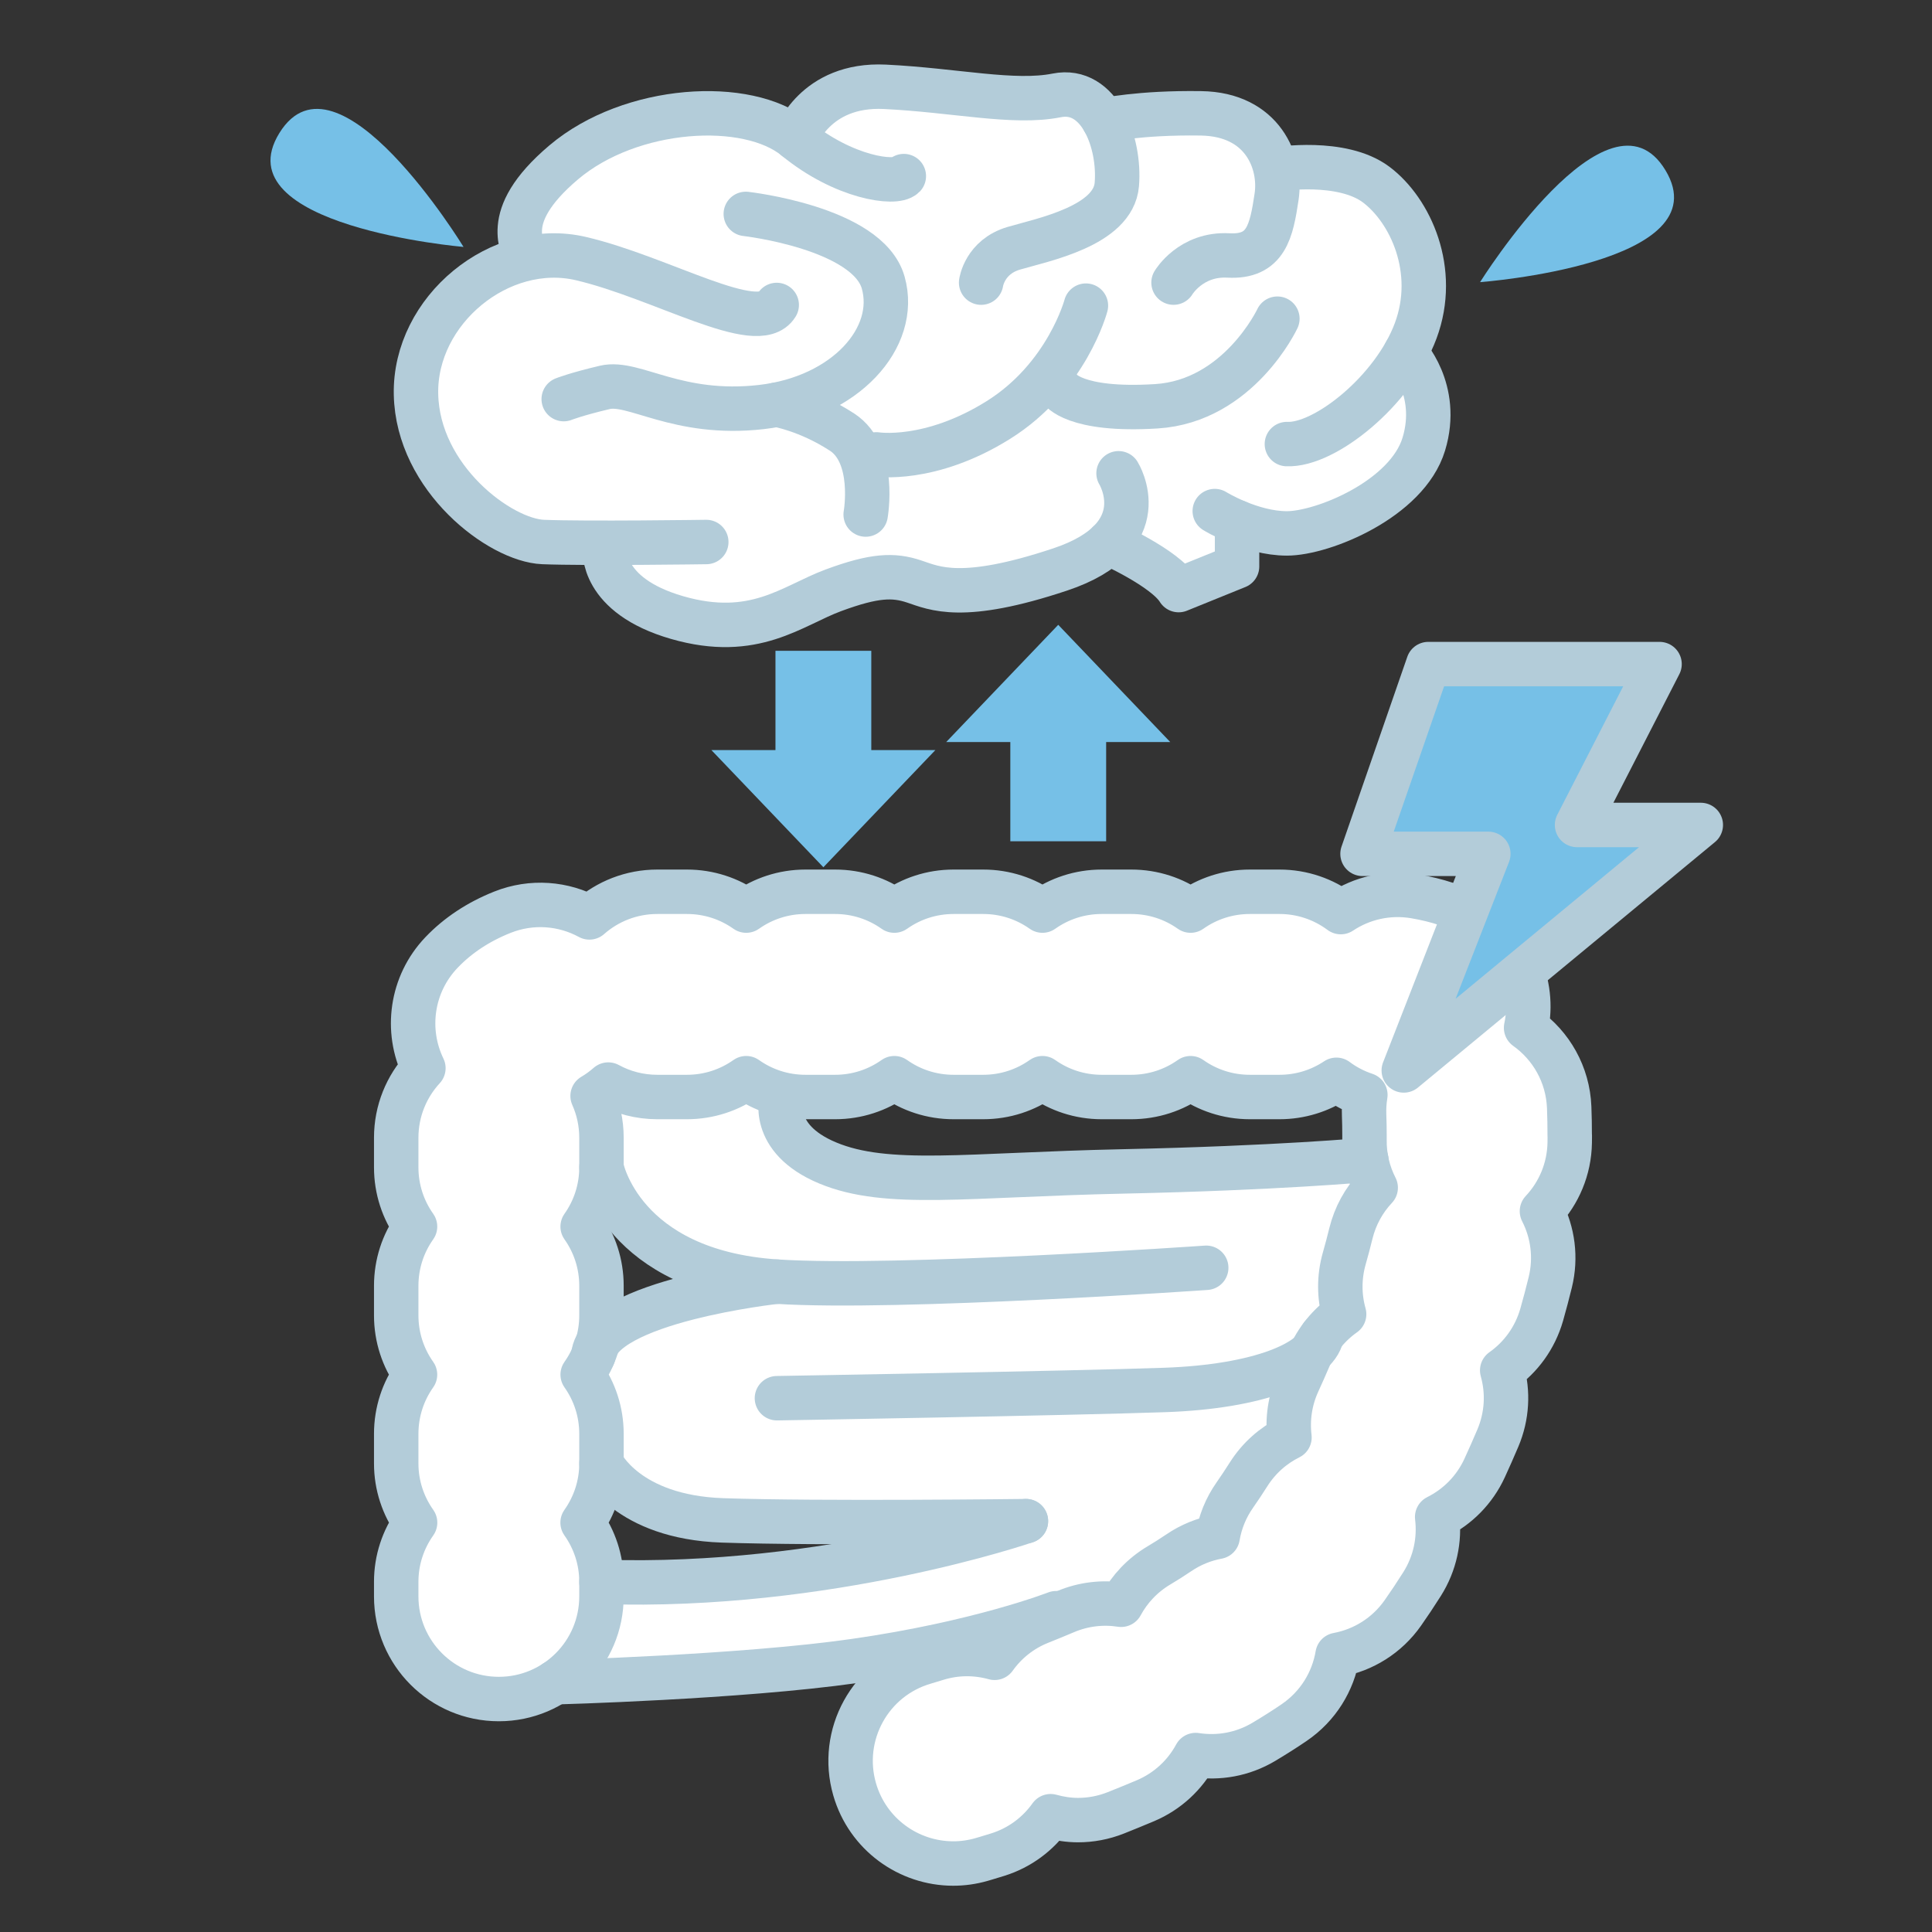 <?xml version="1.0" encoding="UTF-8"?><svg id="a" xmlns="http://www.w3.org/2000/svg" viewBox="0 0 100 100"><rect x="0" y="0" width="100" height="100" fill="#333333" stroke="none"/><path d="M81.248,58.788c0-.521-.009-1.01-.027-1.47-.067-1.71-.936-3.199-2.231-4.12.483-2.259-.558-4.655-2.698-5.796-.908-.484-1.91-.814-3.063-1.009-1.386-.233-2.744.093-3.83.817-.886-.66-1.984-1.052-3.173-1.052h-1.535c-1.143,0-2.201.361-3.067.974-.866-.614-1.924-.974-3.067-.974h-1.533c-1.143,0-2.2.361-3.066.974-.867-.614-1.924-.974-3.067-.974h-1.534c-1.142,0-2.199.36-3.066.974-.866-.614-1.924-.974-3.066-.974h-1.534c-1.143,0-2.201.361-3.067.974-.867-.614-1.925-.974-3.068-.974h-1.535c-1.346,0-2.576.501-3.513,1.327-1.338-.728-2.98-.875-4.504-.268-1.246.496-2.306,1.198-3.152,2.084-1.575,1.65-1.877,4.049-.937,5.987-.873.947-1.407,2.211-1.407,3.601v1.532c0,1.142.36,2.199.974,3.066-.614.866-.974,1.924-.974,3.066v1.532c0,1.141.36,2.199.973,3.065-.613.866-.973,1.924-.973,3.065v1.533c0,1.142.364,2.197.977,3.063-.613.866-.977,1.921-.977,3.063v.756c0,2.934,2.378,5.312,5.312,5.312s5.312-2.378,5.312-5.312v-.756c0-1.142-.364-2.197-.977-3.063.613-.866.977-1.921.977-3.063v-1.533c0-1.141-.36-2.199-.973-3.065.613-.866.973-1.924.973-3.065v-1.532c0-1.142-.36-2.199-.974-3.066.614-.866.974-1.924.974-3.066v-1.532c0-.771-.164-1.503-.459-2.164.292-.172.562-.369.811-.588.754.411,1.618.644,2.537.644h1.535c1.143,0,2.201-.361,3.068-.974.866.614,1.924.974,3.067.974h1.534c1.142,0,2.199-.36,3.066-.974.866.614,1.924.974,3.066.974h1.534c1.143,0,2.2-.361,3.067-.974.866.614,1.924.974,3.066.974h1.533c1.143,0,2.201-.361,3.067-.974.866.614,1.924.974,3.067.974h1.535c1.089,0,2.102-.328,2.946-.891.446.333.951.6,1.499.781-.056.345-.079.701-.064,1.064.013.328.019.678.019,1.051v.183c-.016.903.195,1.756.58,2.507-.607.645-1.06,1.452-1.286,2.374-.104.425-.217.854-.34,1.283-.279.98-.265,1.976-.008,2.89-.781.551-1.423,1.319-1.824,2.263-.181.425-.367.845-.557,1.258-.426.927-.562,1.913-.448,2.857-.84.417-1.579,1.063-2.118,1.913-.236.372-.472.728-.709,1.067-.47.668-.763,1.409-.89,2.164-.704.13-1.392.405-2.022.834-.325.221-.667.437-1.021.648-.854.509-1.514,1.22-1.954,2.035-.943-.146-1.94-.041-2.884.359-.443.188-.881.368-1.309.538-.984.391-1.783,1.046-2.355,1.849-.952-.265-1.986-.272-2.999.044-.374.116-.596.182-.619.188-2.817.814-4.439,3.756-3.627,6.574.671,2.327,2.796,3.841,5.104,3.841.486,0,.981-.067,1.472-.209,0,0,.299-.086.828-.25,1.152-.359,2.09-1.077,2.74-1.99.46.128.936.202,1.42.202.654,0,1.318-.122,1.962-.378.499-.199,1.01-.408,1.526-.625,1.155-.49,2.048-1.34,2.601-2.364,1.178.182,2.427-.027,3.531-.686.55-.328,1.077-.662,1.565-.995,1.244-.847,2.015-2.13,2.248-3.505,1.32-.245,2.549-.986,3.381-2.173.331-.471.66-.966.988-1.484.682-1.077.929-2.305.786-3.479,1.048-.522,1.93-1.39,2.457-2.535.233-.508.461-1.023.682-1.544.491-1.155.542-2.387.227-3.509.956-.674,1.697-1.668,2.044-2.88.16-.562.308-1.122.444-1.679.316-1.29.13-2.585-.431-3.681.872-.929,1.415-2.173,1.438-3.548l.003-.356Z" fill="#fff"/><path d="M64.606,28.785l-.576-1.758s5.418,1.069,7.927-1.637,1.971-3.741,1.97-4.236-1.187-2.889-1.187-2.889c0,0,3.119-4.081-.144-7.192s-6.48-2.312-6.48-2.312c0,0-.246-2.705-3.242-2.833s-5.746.304-5.746.304c0,0-1.343-2.173-4.027-1.747s-4.295-.209-7.742-.055-4.179,1.438-4.179,1.438c0,0-7.863-.473-10.049.607s-4.638,4.853-4.088,6.749c0,0-5.499,1.131-5.514,7.93s9.176,6.939,9.176,6.939c0,0-.194,4.379,6.114,4.213s5.511-3.316,9.962-2.349,10.346-1.646,10.346-1.646l3.879,2.233,3.599-1.758Z" fill="#fff"/><path d="M53.101,84.027s-6.46,1.951-12.887,2.394c-6.426.442-11.036.652-11.036.652l1.239-1.787.715-2.653s8.982-.398,9.071-.726,8.213-1.876,8.213-1.876l-9.069-1.248s-4.422-1.203-5.808-1.517-2.406-3.05-2.406-3.05v-4.525s-.502-1.124,2.733-1.987,6.338-.849,6.338-.849c0,0-7.157-1.405-8.397-4.823s-1.134-5.306-1.134-5.306l9.8.035s-3.28,3.406,6.309,3.662,23.939-.387,23.939-.387l-.197,2.347s-1.329,2.269-1.141,3.956l.188,1.687-2.381,3.521s.421,1.677-1.072,3.223-3.092,4.777-3.092,4.777c0,0-2.336.951-3.281,1.896s-3.537,1.656-3.537,1.656l-3.105.927Z" fill="#fff"/><polygon points="45.098 38.823 45.098 33.686 40.138 33.686 40.138 38.823 36.821 38.823 42.618 44.889 48.416 38.823 45.098 38.823" fill="#76c0e7"/><polygon points="52.294 38.407 52.294 43.543 57.254 43.543 57.254 38.407 60.571 38.407 54.774 32.34 48.976 38.407 52.294 38.407" fill="#76c0e7"/><path d="M76.608,14.604s12.529-.935,9.594-5.794-9.594,5.794-9.594,5.794Z" fill="#76c0e7"/><path d="M23.993,12.781s-6.547-10.723-9.532-5.895,9.532,5.895,9.532,5.895Z" fill="#76c0e7"/><path d="M57.896,24.497s2.045,3.29-3.023,4.979-6.49.978-7.557.622-2.045-.333-4.179.456-4.09,2.567-8.091,1.411-3.734-3.544-3.734-3.544" fill="none" stroke="#b3ccd9" stroke-linecap="round" stroke-linejoin="round" stroke-width="2.3"/><path d="M36.557,28.054s-6.224.089-8.446,0-6.49-3.29-6.579-7.646,4.357-8.002,8.535-7.024,9.158,4.001,10.136,2.401" fill="none" stroke="#b3ccd9" stroke-linecap="round" stroke-linejoin="round" stroke-width="2.3"/><path d="M27.044,13.223c.267-.373-1.334-1.885,2.134-4.819s9.513-3.29,12.003-1.245,5.157,2.401,5.601,1.956" fill="none" stroke="#b3ccd9" stroke-linecap="round" stroke-linejoin="round" stroke-width="2.3"/><path d="M41.181,7.16s.978-2.845,4.623-2.667,6.668.889,8.891.445,3.29,2.459,3.112,4.608-3.823,2.86-5.335,3.305-1.689,1.778-1.689,1.778" fill="none" stroke="#b3ccd9" stroke-linecap="round" stroke-linejoin="round" stroke-width="2.3"/><path d="M57.129,6.231s1.834-.413,5.035-.365,4.179,2.538,3.912,4.316-.533,3.147-2.489,3.041-2.845,1.405-2.845,1.405" fill="none" stroke="#b3ccd9" stroke-linecap="round" stroke-linejoin="round" stroke-width="2.3"/><path d="M66.117,8.76s3.337-.541,5.115.796,3.201,4.449,2.045,7.561-4.712,5.957-6.668,5.868" fill="none" stroke="#b3ccd9" stroke-linecap="round" stroke-linejoin="round" stroke-width="2.3"/><path d="M72.741,18.264s1.818,1.88.955,4.724c-.863,2.843-5.219,4.621-7.086,4.621s-3.734-1.156-3.734-1.156" fill="none" stroke="#b3ccd9" stroke-linecap="round" stroke-linejoin="round" stroke-width="2.3"/><path d="M57.372,28.093s2.924,1.294,3.635,2.45l3.023-1.225v-2.292" fill="none" stroke="#b3ccd9" stroke-linecap="round" stroke-linejoin="round" stroke-width="2.3"/><path d="M66.117,16.495s-1.998,4.268-6.265,4.534-4.979-.889-4.979-.889" fill="none" stroke="#b3ccd9" stroke-linecap="round" stroke-linejoin="round" stroke-width="2.3"/><path d="M56.207,15.82s-.978,3.698-4.534,5.921-6.313,1.778-6.313,1.778" fill="none" stroke="#b3ccd9" stroke-linecap="round" stroke-linejoin="round" stroke-width="2.3"/><path d="M38.602,11.072s6.313.711,7.113,3.556-1.956,5.948-6.313,6.441-6.587-1.374-8.094-1.018-2.13.607-2.13.607" fill="none" stroke="#b3ccd9" stroke-linecap="round" stroke-linejoin="round" stroke-width="2.3"/><path d="M40.203,20.947s1.6.261,3.379,1.417,1.225,4.268,1.225,4.268" fill="none" stroke="#b3ccd9" stroke-linecap="round" stroke-linejoin="round" stroke-width="2.3"/><path d="M40.473,56.761s-.707,2.152,2.369,3.434c3.076,1.282,7.23.609,15.263.438,8.033-.171,12.616-.597,12.616-.597" fill="none" stroke="#b3ccd9" stroke-linecap="round" stroke-linejoin="round" stroke-width="2.3"/><path d="M31.132,60.422s1.025,5.397,9.083,5.916c6.231.401,22.219-.718,22.219-.718" fill="none" stroke="#b3ccd9" stroke-linecap="round" stroke-linejoin="round" stroke-width="2.3"/><path d="M68.413,69.145c-.3,1.38-3.245,2.628-8.116,2.799-4.871.171-20.083.427-20.083.427" fill="none" stroke="#b3ccd9" stroke-linecap="round" stroke-linejoin="round" stroke-width="2.3"/><path d="M31.132,75.749s1.306,2.775,6.263,2.946,15.707.039,15.707.039" fill="none" stroke="#b3ccd9" stroke-linecap="round" stroke-linejoin="round" stroke-width="2.3"/><path d="M54.663,83.499s-3.968,1.551-10.444,2.474c-5.923.844-15.487,1.1-15.487,1.1" fill="none" stroke="#b3ccd9" stroke-linecap="round" stroke-linejoin="round" stroke-width="2.3"/><path d="M40.214,66.338s-9.216.999-9.508,3.829" fill="none" stroke="#b3ccd9" stroke-linecap="round" stroke-linejoin="round" stroke-width="2.3"/><path d="M53.101,78.734s-10.238,3.532-21.97,3.142" fill="none" stroke="#b3ccd9" stroke-linecap="round" stroke-linejoin="round" stroke-width="2.3"/><path d="M81.248,58.788c0-.521-.009-1.01-.027-1.47-.067-1.71-.936-3.199-2.231-4.12.483-2.259-.558-4.655-2.698-5.796-.908-.484-1.91-.814-3.063-1.009-1.386-.233-2.744.093-3.83.817-.886-.66-1.984-1.052-3.173-1.052h-1.535c-1.143,0-2.201.361-3.067.974-.866-.614-1.924-.974-3.067-.974h-1.533c-1.143,0-2.2.361-3.066.974-.867-.614-1.924-.974-3.067-.974h-1.534c-1.142,0-2.199.36-3.066.974-.866-.614-1.924-.974-3.066-.974h-1.534c-1.143,0-2.201.361-3.067.974-.867-.614-1.925-.974-3.068-.974h-1.535c-1.346,0-2.576.501-3.513,1.327-1.338-.728-2.98-.875-4.504-.268-1.246.496-2.306,1.198-3.152,2.084-1.575,1.65-1.877,4.049-.937,5.987-.873.947-1.407,2.211-1.407,3.601v1.532c0,1.142.36,2.199.974,3.066-.614.866-.974,1.924-.974,3.066v1.532c0,1.141.36,2.199.973,3.065-.613.866-.973,1.924-.973,3.065v1.533c0,1.142.364,2.197.977,3.063-.613.866-.977,1.921-.977,3.063v.756c0,2.934,2.378,5.312,5.312,5.312s5.312-2.378,5.312-5.312v-.756c0-1.142-.364-2.197-.977-3.063.613-.866.977-1.921.977-3.063v-1.533c0-1.141-.36-2.199-.973-3.065.613-.866.973-1.924.973-3.065v-1.532c0-1.142-.36-2.199-.974-3.066.614-.866.974-1.924.974-3.066v-1.532c0-.771-.164-1.503-.459-2.164.292-.172.562-.369.811-.588.754.411,1.618.644,2.537.644h1.535c1.143,0,2.201-.361,3.068-.974.866.614,1.924.974,3.067.974h1.534c1.142,0,2.199-.36,3.066-.974.866.614,1.924.974,3.066.974h1.534c1.143,0,2.2-.361,3.067-.974.866.614,1.924.974,3.066.974h1.533c1.143,0,2.201-.361,3.067-.974.866.614,1.924.974,3.067.974h1.535c1.089,0,2.102-.328,2.946-.891.446.333.951.6,1.499.781-.056.345-.079.701-.064,1.064.013.328.019.678.019,1.051v.183c-.016.903.195,1.756.58,2.507-.607.645-1.06,1.452-1.286,2.374-.104.425-.217.854-.34,1.283-.279.98-.265,1.976-.008,2.89-.781.551-1.423,1.319-1.824,2.263-.181.425-.367.845-.557,1.258-.426.927-.562,1.913-.448,2.857-.84.417-1.579,1.063-2.118,1.913-.236.372-.472.728-.709,1.067-.47.668-.763,1.409-.89,2.164-.704.13-1.392.405-2.022.834-.325.221-.667.437-1.021.648-.854.509-1.514,1.22-1.954,2.035-.943-.146-1.94-.041-2.884.359-.443.188-.881.368-1.309.538-.984.391-1.783,1.046-2.355,1.849-.952-.265-1.986-.272-2.999.044-.374.116-.596.182-.619.188-2.817.814-4.439,3.756-3.627,6.574.671,2.327,2.796,3.841,5.104,3.841.486,0,.981-.067,1.472-.209,0,0,.299-.086.828-.25,1.152-.359,2.09-1.077,2.74-1.99.46.128.936.202,1.42.202.654,0,1.318-.122,1.962-.378.499-.199,1.01-.408,1.526-.625,1.155-.49,2.048-1.34,2.601-2.364,1.178.182,2.427-.027,3.531-.686.55-.328,1.077-.662,1.565-.995,1.244-.847,2.015-2.13,2.248-3.505,1.32-.245,2.549-.986,3.381-2.173.331-.471.66-.966.988-1.484.682-1.077.929-2.305.786-3.479,1.048-.522,1.93-1.39,2.457-2.535.233-.508.461-1.023.682-1.544.491-1.155.542-2.387.227-3.509.956-.674,1.697-1.668,2.044-2.88.16-.562.308-1.122.444-1.679.316-1.29.13-2.585-.431-3.681.872-.929,1.415-2.173,1.438-3.548l.003-.356Z" fill="none" stroke="#b3ccd9" stroke-linecap="round" stroke-linejoin="round" stroke-width="2.3"/><polygon points="85.898 34.373 73.928 34.373 70.524 44.195 77.036 44.195 72.659 55.406 88.033 42.7 81.627 42.7 85.898 34.373" fill="#76c0e7" stroke="#b3ccd9" stroke-linecap="round" stroke-linejoin="round" stroke-width="2.3"/></svg>